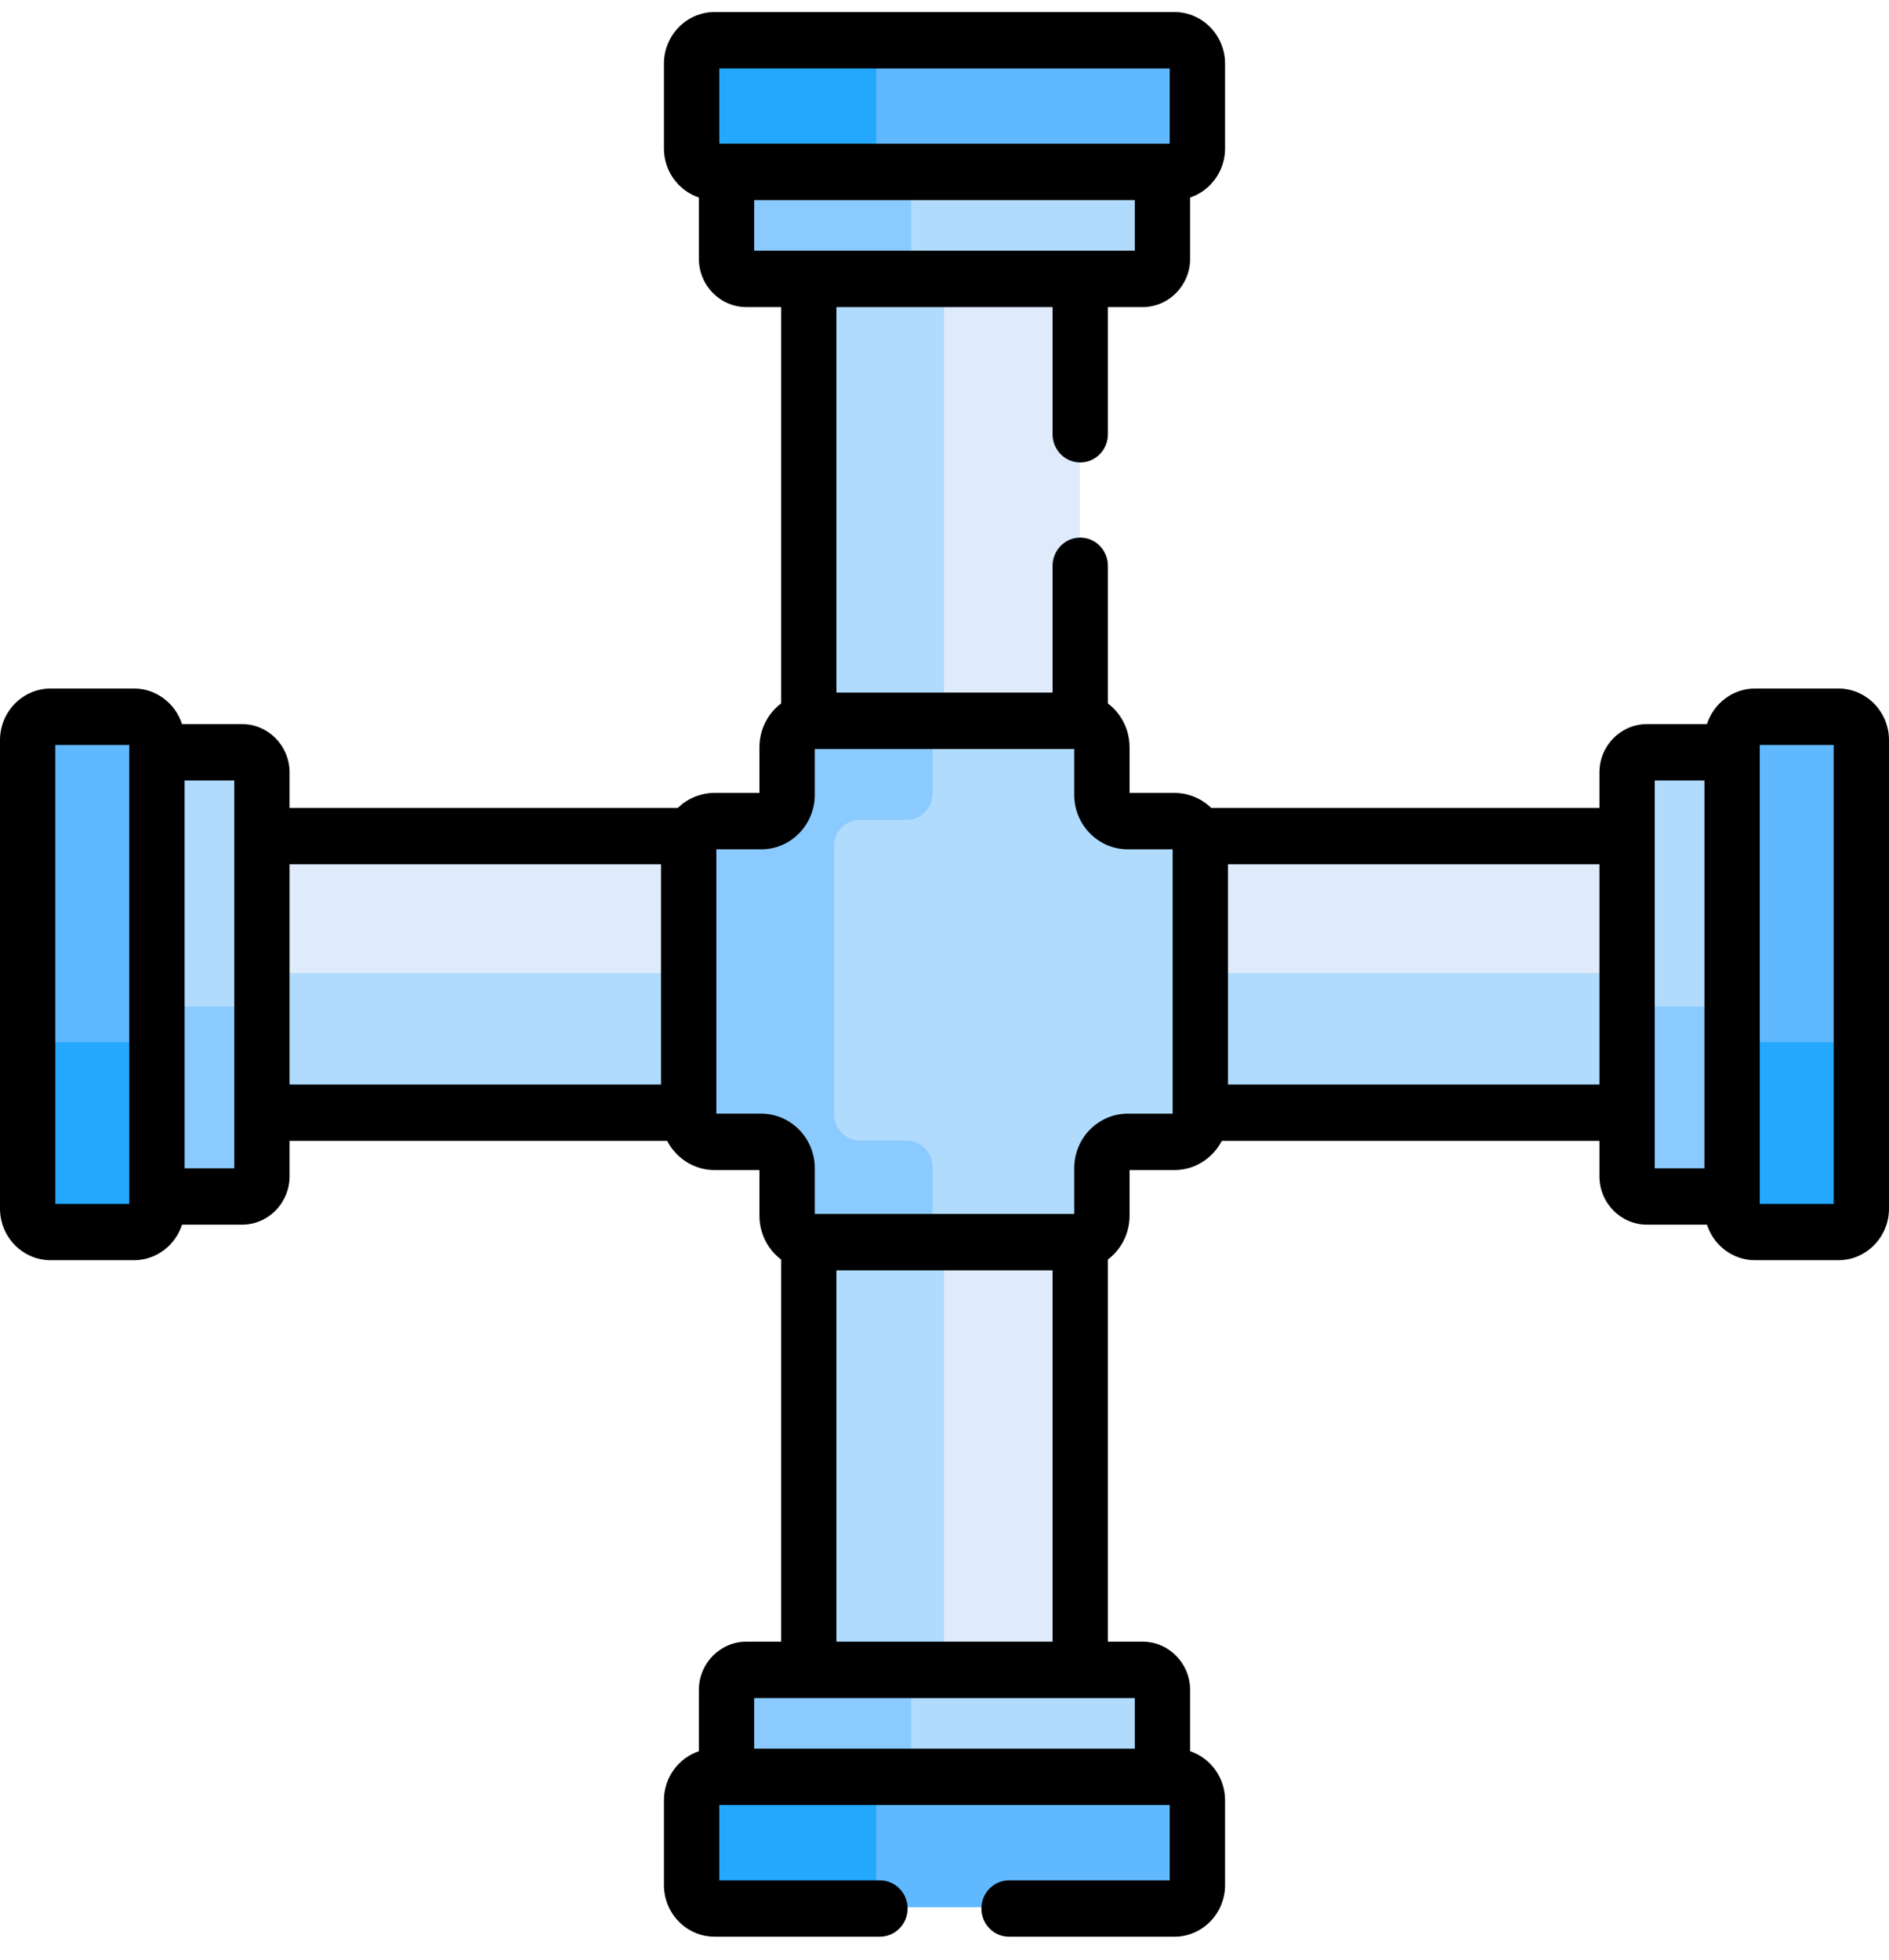 <svg width="54" height="56" viewBox="0 0 54 56" fill="none" xmlns="http://www.w3.org/2000/svg">
<g clip-path="url(#clip0_4020_9698)">
<path d="M20.192 31.637V23.976C20.192 23.935 20.196 23.895 20.203 23.855H7.16V31.758H20.203C20.196 31.718 20.192 31.678 20.192 31.637Z" fill="#DFEBFA"/>
<path d="M7.16 27.806V31.758H20.203C20.196 31.718 20.192 31.678 20.192 31.636V27.806H7.16Z" fill="#B1DBFC"/>
<path d="M34.185 23.976V31.636C34.185 31.678 34.181 31.718 34.175 31.758H46.818V23.855H34.175C34.181 23.894 34.185 23.935 34.185 23.976Z" fill="#DFEBFA"/>
<path d="M34.185 27.806V31.636C34.185 31.678 34.181 31.718 34.175 31.758H46.818V27.806H34.185Z" fill="#B1DBFC"/>
<path d="M23.229 20.883H30.75C30.791 20.883 30.83 20.887 30.869 20.894V7.61H23.109V20.894C23.148 20.887 23.188 20.883 23.229 20.883Z" fill="#DFEBFA"/>
<path d="M26.989 7.61H23.109V20.894C23.148 20.887 23.188 20.883 23.229 20.883H26.989V7.61Z" fill="#B1DBFC"/>
<path d="M30.75 35.136H23.229C23.188 35.136 23.148 35.132 23.109 35.125V48.003H30.869V35.125C30.83 35.132 30.791 35.136 30.75 35.136Z" fill="#DFEBFA"/>
<path d="M26.989 35.136H23.229C23.188 35.136 23.148 35.132 23.109 35.125V48.003H26.989V35.136Z" fill="#B1DBFC"/>
<path d="M33.221 51.06V48.258C33.221 47.939 32.967 47.681 32.654 47.681H21.326C21.012 47.681 20.759 47.939 20.759 48.258V51.06H33.221Z" fill="#B1DBFC"/>
<path d="M26.615 47.681H21.326C21.012 47.681 20.759 47.939 20.759 48.258V51.06H26.048V48.258C26.048 47.939 26.302 47.681 26.615 47.681Z" fill="#8BCAFF"/>
<path d="M33.221 4.553V7.355C33.221 7.673 32.967 7.932 32.654 7.932H21.326C21.012 7.932 20.759 7.673 20.759 7.355V4.553H33.221Z" fill="#B1DBFC"/>
<path d="M26.048 7.355V4.553H20.759V7.355C20.759 7.673 21.012 7.932 21.326 7.932H26.615C26.302 7.932 26.048 7.673 26.048 7.355Z" fill="#8BCAFF"/>
<path d="M33.563 23.427H32.227C31.819 23.427 31.488 23.09 31.488 22.675V21.313C31.488 20.898 31.157 20.561 30.749 20.561H23.229C22.821 20.561 22.49 20.898 22.49 21.313V22.675C22.49 23.09 22.159 23.427 21.751 23.427H20.415C20.006 23.427 19.676 23.764 19.676 24.179V31.839C19.676 32.255 20.006 32.592 20.415 32.592H21.751C22.159 32.592 22.49 32.929 22.49 33.344V34.706C22.49 35.121 22.821 35.458 23.229 35.458H30.749C31.157 35.458 31.488 35.121 31.488 34.706V33.344C31.488 32.929 31.819 32.592 32.227 32.592H33.563C33.971 32.592 34.302 32.255 34.302 31.839V24.179C34.302 23.764 33.971 23.427 33.563 23.427Z" fill="#B1DBFC"/>
<path d="M27.396 35.458C26.988 35.458 26.657 35.121 26.657 34.706V33.344C26.657 32.929 26.327 32.592 25.919 32.592H24.582C24.174 32.592 23.843 32.255 23.843 31.84V24.18C23.843 23.764 24.174 23.427 24.582 23.427H25.919C26.327 23.427 26.657 23.09 26.657 22.675V21.313C26.657 20.898 26.988 20.561 27.396 20.561H23.229C22.821 20.561 22.49 20.898 22.49 21.313V22.675C22.49 23.09 22.159 23.427 21.751 23.427H20.415C20.006 23.427 19.676 23.764 19.676 24.18V31.84C19.676 32.255 20.006 32.592 20.415 32.592H21.751C22.159 32.592 22.49 32.929 22.49 33.344V34.706C22.49 35.121 22.821 35.458 23.229 35.458H30.749H27.396Z" fill="#8BCAFF"/>
<path d="M20.417 54.501H33.56C33.923 54.501 34.218 54.201 34.218 53.831V51.408C34.218 51.038 33.923 50.738 33.56 50.738H20.417C20.054 50.738 19.76 51.038 19.76 51.408V53.831C19.76 54.201 20.054 54.501 20.417 54.501Z" fill="#60B8FE"/>
<path d="M25.05 53.831V51.408C25.05 51.038 25.344 50.738 25.707 50.738H20.418C20.055 50.738 19.761 51.038 19.761 51.408V53.831C19.761 54.201 20.055 54.501 20.418 54.501H25.707C25.344 54.501 25.05 54.201 25.05 53.831Z" fill="#23A8FE"/>
<path d="M20.417 1.112H33.56C33.923 1.112 34.218 1.412 34.218 1.782V4.205C34.218 4.575 33.923 4.875 33.56 4.875H20.417C20.054 4.875 19.76 4.575 19.76 4.205V1.782C19.76 1.412 20.054 1.112 20.417 1.112Z" fill="#60B8FE"/>
<path d="M25.05 4.205V1.782C25.05 1.412 25.344 1.112 25.707 1.112H20.418C20.055 1.112 19.761 1.412 19.761 1.782V4.205C19.761 4.575 20.055 4.875 20.418 4.875H25.707C25.344 4.875 25.05 4.575 25.05 4.205Z" fill="#23A8FE"/>
<path d="M49.82 21.46H47.069C46.756 21.46 46.502 21.718 46.502 22.037V33.575C46.502 33.894 46.756 34.153 47.069 34.153H49.82V21.46Z" fill="#B1DBFC"/>
<path d="M46.502 28.189V33.575C46.502 33.894 46.756 34.153 47.069 34.153H49.82V28.766H47.069C46.756 28.766 46.502 28.507 46.502 28.189Z" fill="#8BCAFF"/>
<path d="M4.158 21.46H6.909C7.222 21.46 7.476 21.718 7.476 22.037V33.575C7.476 33.894 7.222 34.153 6.909 34.153H4.158V21.46Z" fill="#B1DBFC"/>
<path d="M6.909 28.766H4.158V34.153H6.909C7.222 34.153 7.476 33.894 7.476 33.575V28.189C7.476 28.507 7.222 28.766 6.909 28.766Z" fill="#8BCAFF"/>
<path d="M53.198 34.499V21.113C53.198 20.743 52.904 20.443 52.541 20.443H50.161C49.798 20.443 49.504 20.743 49.504 21.113V34.499C49.504 34.869 49.798 35.169 50.161 35.169H52.541C52.904 35.169 53.198 34.869 53.198 34.499Z" fill="#60B8FE"/>
<path d="M52.541 29.782H50.161C49.798 29.782 49.504 29.482 49.504 29.112V34.499C49.504 34.869 49.798 35.169 50.161 35.169H52.541C52.904 35.169 53.198 34.869 53.198 34.499V29.112C53.198 29.482 52.904 29.782 52.541 29.782Z" fill="#23A8FE"/>
<path d="M0.78 34.499V21.113C0.78 20.743 1.075 20.443 1.438 20.443H3.817C4.18 20.443 4.475 20.743 4.475 21.113V34.499C4.475 34.869 4.18 35.169 3.817 35.169H1.438C1.075 35.169 0.78 34.869 0.78 34.499Z" fill="#60B8FE"/>
<path d="M3.817 29.782H1.438C1.075 29.782 0.78 29.482 0.78 29.112V34.499C0.78 34.869 1.075 35.169 1.438 35.169H3.817C4.18 35.169 4.475 34.869 4.475 34.499V29.112C4.475 29.482 4.18 29.782 3.817 29.782Z" fill="#23A8FE"/>
<path d="M52.551 19.675H50.172C49.531 19.675 48.986 20.102 48.796 20.692H47.08C46.331 20.692 45.722 21.312 45.722 22.075V23.086H34.624C34.35 22.822 33.981 22.659 33.575 22.659H32.29V21.351C32.29 20.839 32.046 20.386 31.671 20.101V16.169C31.671 15.724 31.317 15.363 30.88 15.363C30.443 15.363 30.089 15.724 30.089 16.169V19.792H23.911V8.775H30.089V12.409C30.089 12.854 30.443 13.215 30.88 13.215C31.317 13.215 31.671 12.854 31.671 12.409V8.775H32.664C33.413 8.775 34.022 8.155 34.022 7.392V5.644C34.601 5.45 35.02 4.896 35.02 4.243V1.819C35.02 1.006 34.37 0.344 33.571 0.344H20.428C19.63 0.344 18.98 1.006 18.98 1.819V4.243C18.98 4.896 19.399 5.45 19.978 5.644V7.392C19.978 8.155 20.587 8.775 21.336 8.775H22.329V20.101C21.954 20.386 21.71 20.839 21.71 21.351V22.659H20.425C20.019 22.659 19.65 22.822 19.376 23.086H8.278V22.075C8.278 21.312 7.669 20.692 6.92 20.692H5.204C5.014 20.102 4.469 19.675 3.828 19.675H1.449C0.65 19.675 0 20.337 0 21.151V34.537C0 35.35 0.65 36.012 1.449 36.012H3.828C4.469 36.012 5.014 35.585 5.204 34.996H6.92C7.669 34.996 8.278 34.375 8.278 33.613V32.601H19.072C19.328 33.096 19.839 33.435 20.425 33.435H21.71V34.743C21.71 35.255 21.954 35.708 22.329 35.992V46.912H21.336C20.587 46.912 19.978 47.533 19.978 48.295V50.043C19.399 50.237 18.98 50.791 18.98 51.445V53.868C18.98 54.682 19.63 55.343 20.428 55.343H25.154C25.591 55.343 25.945 54.983 25.945 54.538C25.945 54.093 25.591 53.732 25.154 53.732H20.562V51.581H33.438V53.732H28.846C28.409 53.732 28.055 54.093 28.055 54.538C28.055 54.983 28.409 55.344 28.846 55.344H33.571C34.37 55.344 35.02 54.682 35.02 53.868V51.445C35.02 50.791 34.601 50.237 34.022 50.043V48.295C34.022 47.533 33.413 46.912 32.664 46.912H31.671V35.992C32.046 35.708 32.29 35.255 32.29 34.743V33.435H33.575C34.161 33.435 34.671 33.096 34.928 32.601H45.722V33.613C45.722 34.375 46.331 34.996 47.08 34.996H48.796C48.986 35.585 49.531 36.012 50.172 36.012H52.551C53.35 36.012 54 35.35 54 34.537V21.151C54 20.337 53.35 19.675 52.551 19.675ZM3.694 34.401H1.582V21.287H3.694V34.401ZM6.696 33.385H5.277V22.303H6.696V33.385ZM18.896 30.99H8.278V24.698H18.896V30.99ZM20.562 4.107V1.955H33.438V4.107C32.824 4.107 21.061 4.107 20.562 4.107ZM21.56 7.164V5.718H32.44V7.164C31.191 7.164 22.676 7.164 21.56 7.164ZM32.44 48.524V49.969H21.56V48.524H32.44ZM23.911 46.912V36.301H30.089V46.912H23.911ZM33.522 31.795V31.824H32.238C31.394 31.824 30.708 32.523 30.708 33.382V34.69H23.292V33.382C23.292 32.523 22.605 31.824 21.762 31.824H20.478V31.795V24.27H21.762C22.605 24.27 23.292 23.571 23.292 22.712V21.404H30.708V22.712C30.708 23.571 31.394 24.27 32.238 24.27H33.522V31.795ZM45.722 30.99H35.104V24.698H45.722V30.99ZM48.724 33.385H47.304C47.304 32.112 47.304 23.44 47.304 22.303H48.724V33.385ZM52.418 34.401H50.306C50.306 31.679 50.306 24.008 50.306 21.287H52.418V34.401Z" fill="black"/>
</g>
<defs>
<clipPath id="clip0_4020_9698">
<rect width="54" height="55" fill="white" transform="translate(0 0.344)"/>
</clipPath>
</defs>
</svg>
